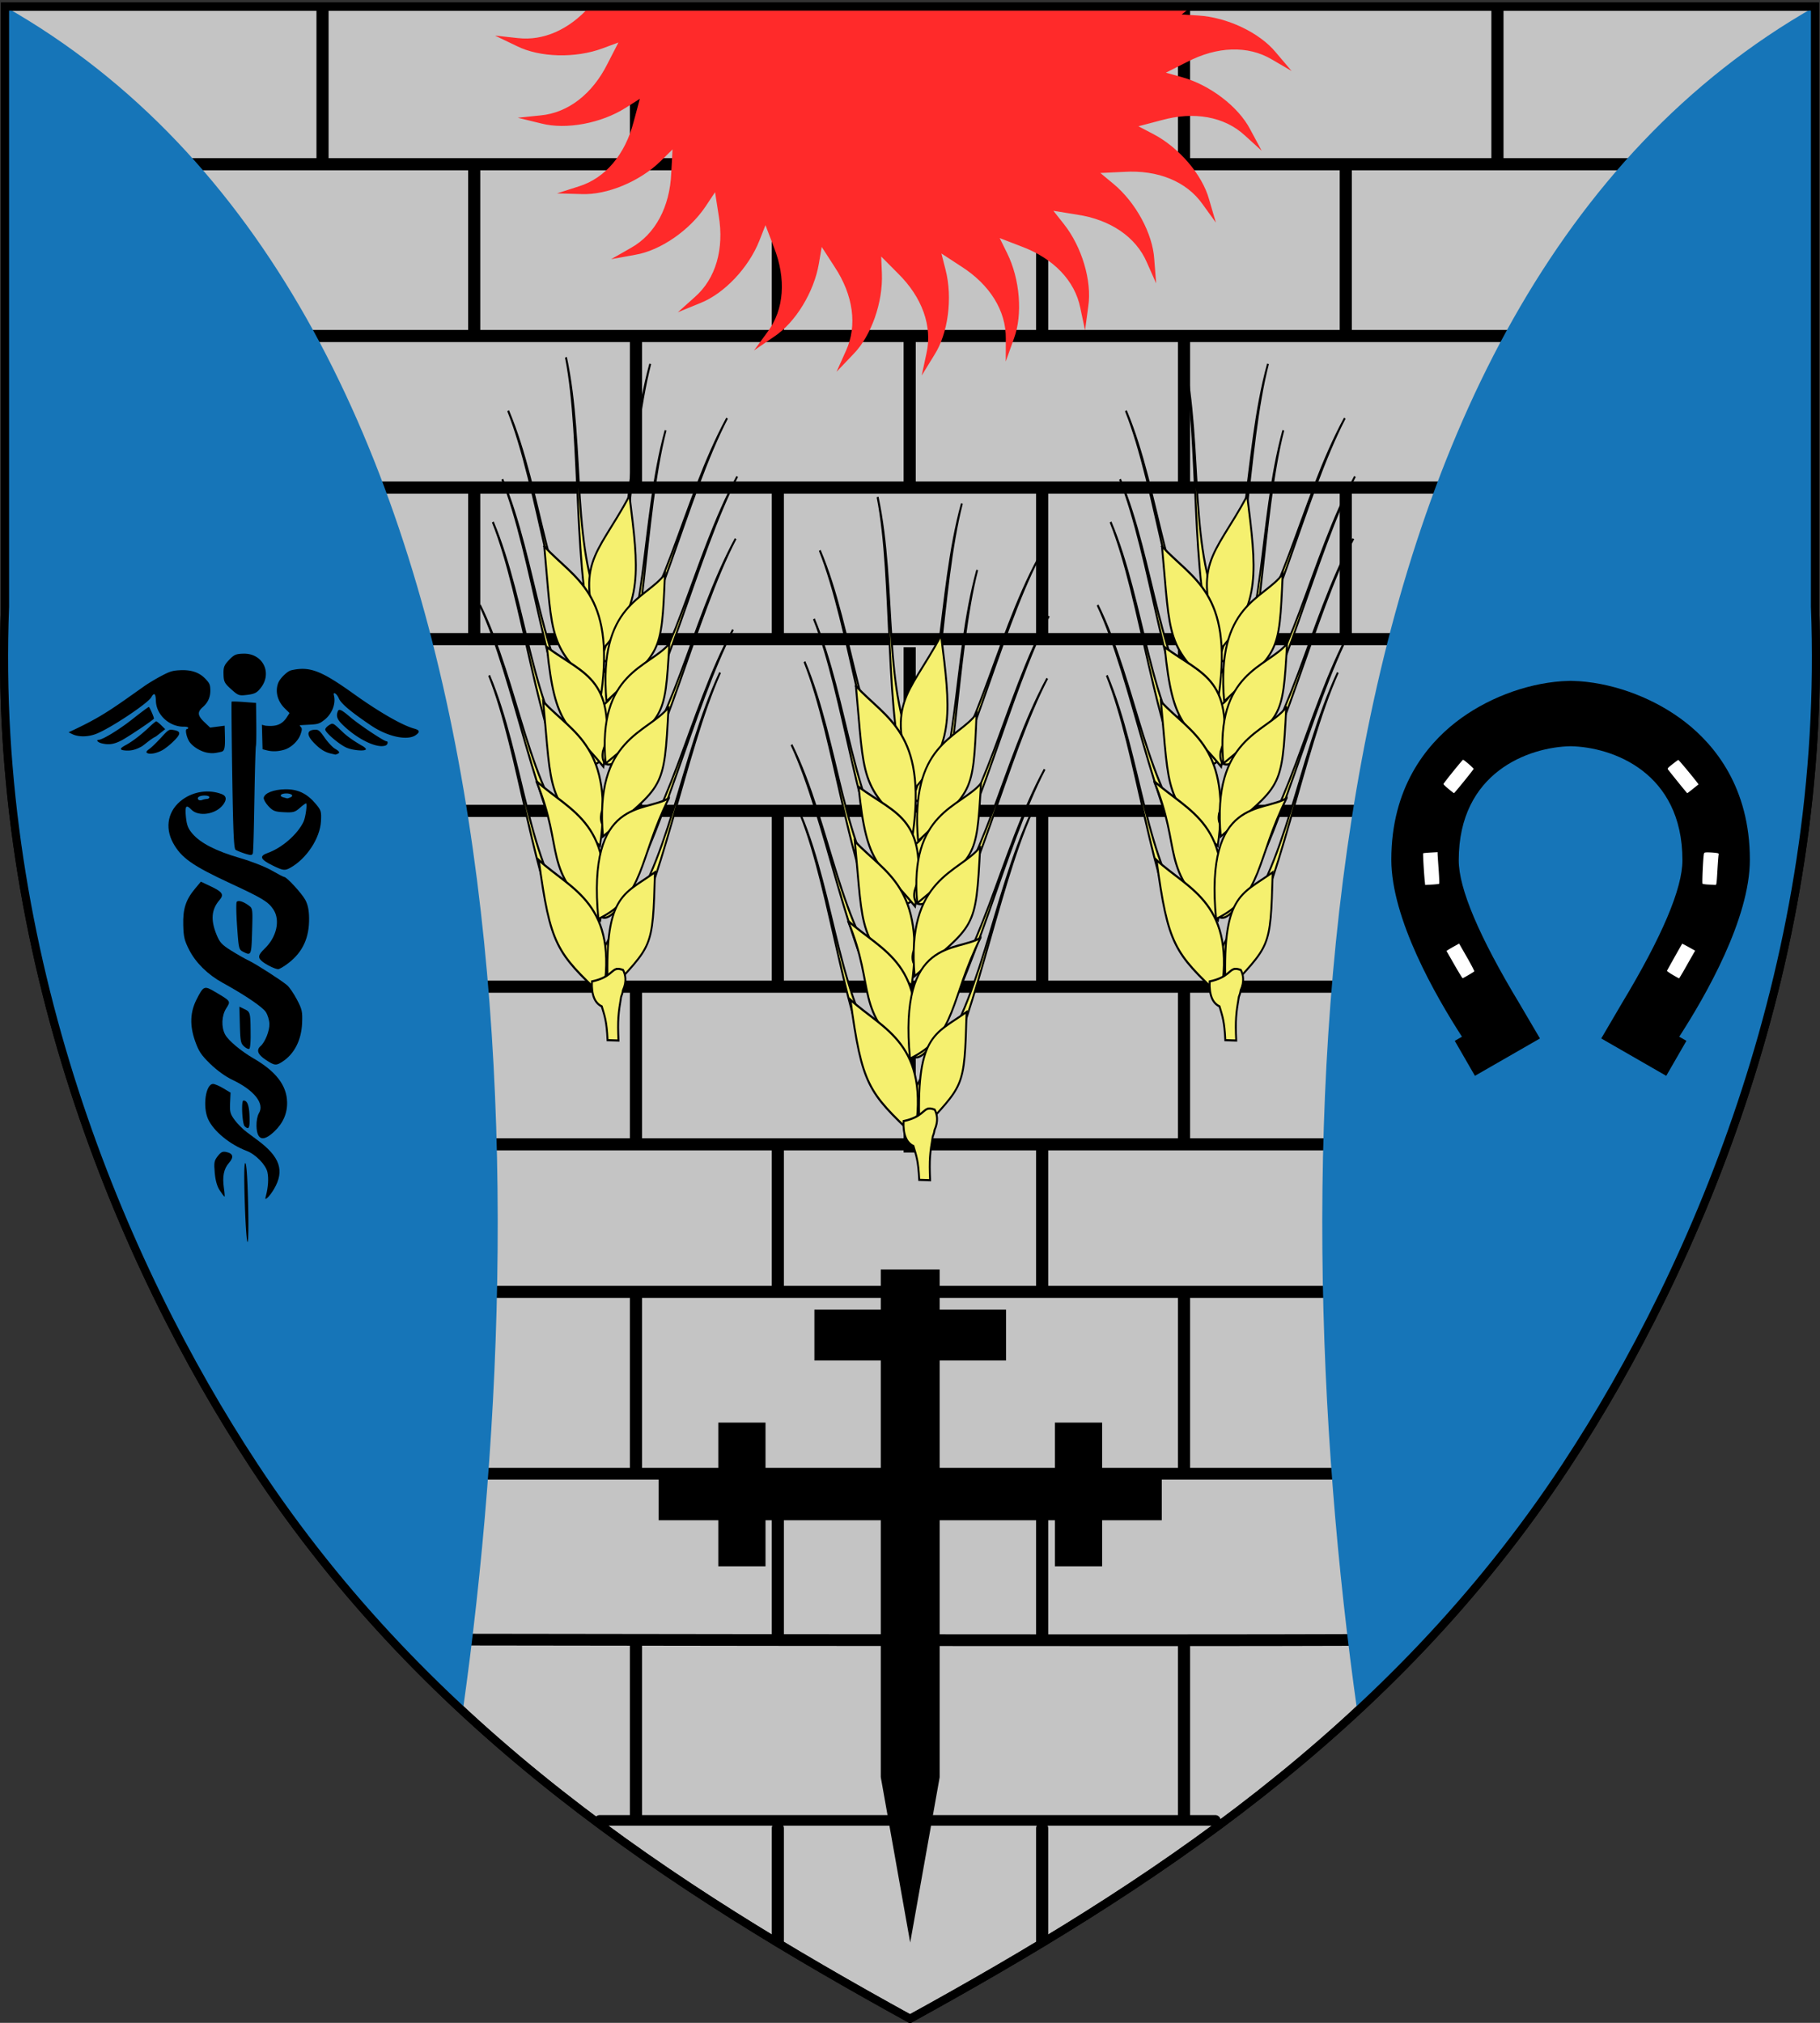<svg xmlns="http://www.w3.org/2000/svg" width="900" height="1000.001"><rect width="100%" height="100%" fill="#333333" stroke="none"/><path style="fill:#c4c4c4;fill-opacity:1;stroke:#000;stroke-width:3.998;stroke-linecap:butt;stroke-linejoin:miter;stroke-miterlimit:4;stroke-opacity:1;stroke-dasharray:none" d="M396.54 1063.638C280.258 999.623 159.035 922.124 72.36 790.566 6.07 689.952-57.68 537.276-50.918 365.57V68.928h895.014V365.57c6.762 171.705-56.963 324.382-123.251 424.996-86.677 131.558-207.9 209.057-324.18 273.072l-.06.04z" transform="translate(53.41 -65.676)"/><g style="stroke-width:6;stroke-miterlimit:4;stroke-dasharray:none"><path d="M775.314 145.682H34.266h745.29M775.314 230.682H34.266h745.29M775.314 305.682H34.266h745.29M775.314 380.682H34.266h745.29M775.314 465.682H34.266h745.29M775.314 552.682H34.266h745.29M753.513 630.682H34.266h723.49M753.513 703.682H34.266h723.49" style="fill:none;stroke:#000;stroke-width:6;stroke-linecap:butt;stroke-linejoin:miter;stroke-miterlimit:4;stroke-opacity:1;stroke-dasharray:none" transform="matrix(1 0 0 .999 53.41 -64.35)"/><path d="M629.765 793.682H173.078h460.665" style="fill:none;stroke:#000;stroke-width:5.81;stroke-linecap:butt;stroke-linejoin:miter;stroke-miterlimit:4;stroke-opacity:1;stroke-dasharray:none" transform="matrix(1 0 0 .999 53.41 -64.35)"/><path transform="matrix(1 0 0 .999 -.007 1.25)" d="M159.5 81V2" style="fill:none;stroke:#000;stroke-width:6;stroke-linecap:butt;stroke-linejoin:miter;stroke-miterlimit:4;stroke-opacity:1;stroke-dasharray:none"/><path style="fill:none;stroke:#000;stroke-width:6;stroke-linecap:butt;stroke-linejoin:miter;stroke-miterlimit:4;stroke-opacity:1;stroke-dasharray:none" d="M687.084 146.682v-79M181.085 229.382v-81.7M331.227 229.382v-81.7M261.085 307.432v-79M261.085 146.432v-79M331.227 382.682v-79M331.227 550.782v-83.7M331.227 704.282v-76.1M331.227 875.182v-79M181.085 383.682v-79M261.085 463.432v-79M261.085 633.132v-79M261.085 794.132v-89M261.085 964.432v-89" transform="matrix(1 0 0 .999 53.41 -64.35)"/><path d="M331.227 1024.682v-55.5" style="fill:none;stroke:#000;stroke-width:6;stroke-linecap:round;stroke-linejoin:miter;stroke-miterlimit:4;stroke-opacity:1;stroke-dasharray:none" transform="matrix(1 0 0 .999 53.41 -64.35)"/><path d="M612.084 229.382v-81.7M532.084 307.432v-79M532.084 146.432v-79M612.084 383.682v-79M532.084 463.432v-79M532.084 633.132v-79M532.084 794.132v-89M532.084 964.432v-89M461.942 229.382v-81.7M461.942 382.682v-79M461.942 550.782v-83.7M461.942 704.282v-76.1M461.942 875.182v-79" style="fill:none;stroke:#000;stroke-width:6;stroke-linecap:butt;stroke-linejoin:miter;stroke-miterlimit:4;stroke-opacity:1;stroke-dasharray:none" transform="matrix(1 0 0 .999 53.41 -64.35)"/><path style="fill:none;stroke:#000;stroke-width:6;stroke-linecap:round;stroke-linejoin:miter;stroke-miterlimit:4;stroke-opacity:1;stroke-dasharray:none" d="M461.942 1024.682v-55.5" transform="matrix(1 0 0 .999 53.41 -64.35)"/><path style="fill:none;stroke:#000;stroke-width:6;stroke-linecap:butt;stroke-linejoin:miter;stroke-miterlimit:4;stroke-opacity:1;stroke-dasharray:none" d="M396.427 307.73v-79M396.427 463.73v-79M396.427 634.73v-79M396.427 796.73v-89M396.427 964.73v-89" transform="matrix(1 0 0 .999 53.41 -64.35)"/><path style="fill:none;stroke:#000;stroke-width:5.81;stroke-linecap:butt;stroke-linejoin:miter;stroke-miterlimit:4;stroke-opacity:1;stroke-dasharray:none" d="M173.078 875.777c461.512.708 460.665 0 460.665 0" transform="matrix(1 0 0 .999 53.41 -64.35)"/><path d="M547.581 965.243H243.109" style="fill:none;stroke:#000;stroke-width:5.247;stroke-linecap:round;stroke-linejoin:round;stroke-miterlimit:4;stroke-opacity:1;stroke-dasharray:none" transform="matrix(1 0 0 .999 53.41 -64.35)"/></g><path style="fill:#1675b8;fill-opacity:1;stroke:none" d="m844.097 68.985-.062.032C587.553 214.643 578.575 634.69 617.75 911.559c37.508-34.774 72.44-74.523 103.064-121.005C787.103 689.94 850.86 537.29 844.097 365.584V68.985zM-50.917 68.985l.062.032C205.627 214.643 214.605 634.69 175.43 911.559c-37.508-34.774-72.44-74.523-103.064-121.005C6.077 689.94-57.68 537.29-50.917 365.584V68.985z" transform="translate(53.41 -65.676)"/><path style="fill:#ff2a2a;fill-opacity:1;stroke:none" d="M238.15 68.923c-10.091 11.353-22.84 17.073-35.531 15.574l-11.25-1.217 10.812 5.181c11.318 5.65 28.97 6.104 42.376 1.124l7.844-2.903-5.375 10.456c-7.45 14.954-19.49 24.337-33.157 25.593l-11.25 1.155 11.656 2.84c12.244 3.172 29.61-.083 41.688-7.74l7.031-4.464-3.062 11.33c-4.177 16.18-13.985 27.889-27.094 31.96l-10.813 3.464 12.032.344c12.636.555 28.936-6.227 39.156-16.23l5.938-5.836-.625 11.735c-.72 16.69-7.9 30.183-19.875 36.891l-9.844 5.618 11.844-2.153c12.476-2.08 26.99-12.092 34.906-24.001l4.626-6.96 1.812 11.61c2.765 16.477-1.464 31.147-11.781 40.2l-8.438 7.553 11.125-4.557c11.77-4.627 23.888-17.449 29.157-30.743l3.062-7.771 4.188 10.986c6.132 15.548 5.054 30.79-3.156 41.792l-6.688 9.144 9.938-6.804c10.55-6.973 19.736-22.042 22.125-36.142l1.406-8.209 6.375 9.863c9.23 13.93 11.337 29.045 5.594 41.51l-4.625 10.332 8.282-8.677c8.869-9.013 14.72-25.66 14.125-39.95l-.344-8.333 8.281 8.333c11.922 11.707 17.148 26.064 14.126 39.45l-2.375 11.05 6.281-10.207c6.8-10.664 9.084-28.186 5.531-42.04l-2.062-8.085 9.844 6.43c14.098 8.973 22.176 21.923 22 35.643l-.031 11.33 4.031-11.299c4.435-11.844 3.012-29.447-3.344-42.26l-3.687-7.46 10.937 4.214c15.655 5.849 26.258 16.845 28.938 30.306l2.344 11.08 1.594-11.891c1.874-12.51-3.18-29.426-12.063-40.637l-5.187-6.554 11.625 1.872c16.528 2.467 29.172 11.016 34.594 23.627l4.594 10.362-.938-11.985c-.766-12.625-9.201-28.115-20.219-37.235l-6.437-5.337 11.75-.561c16.679-1.024 30.826 4.706 38.75 15.917l6.626 9.176-3.375-11.548c-3.375-12.185-14.859-25.58-27.532-32.21l-7.406-3.87 11.375-2.996c16.1-4.474 31.138-1.825 41.22 7.49l8.374 7.616-5.687-10.58c-5.834-11.22-19.883-21.93-33.657-25.78l-8.031-2.248 10.5-5.306c14.817-7.721 30.077-8.262 41.875-1.248l9.782 5.711-7.782-9.176c-8.041-9.764-23.976-17.326-38.25-18.227l-8.313-.53 4.844-3.902H238.15z" transform="translate(53.41 -65.676)"/><g style="fill:#f5f06f;fill-opacity:1;stroke-width:.496;stroke-miterlimit:4;stroke-dasharray:none;stroke:#000;stroke-opacity:1"><g style="fill:#f5f06f;fill-opacity:1;stroke-width:.677;stroke-miterlimit:4;stroke-dasharray:none;stroke:#000;stroke-opacity:1"><path style="fill:#f5f06f;fill-opacity:1;fill-rule:evenodd;stroke:#000;stroke-width:.677;stroke-miterlimit:4;stroke-opacity:1;stroke-dasharray:none" d="M682.962 651.639c-.432-3.805-3.04-6.966-5.657-9.667-16.829-16.478-19.769-51.692-32.972-78.18 11.763 24.621 18.073 67.99 32.162 88.93 1.12 1.466 3.06 3.318 5.072 2.361 1.126-.74 1.464-2.204 1.395-3.444zM684.036 626.788c-.658-3.772-3.45-6.771-6.223-9.312-17.781-15.446-22.815-50.422-37.574-76.076 13.21 23.877 22.094 66.792 37.406 86.855 1.206 1.397 3.252 3.13 5.204 2.055 1.08-.805 1.33-2.288 1.187-3.522zM682.516 603.221c-.432-3.804-3.04-6.965-5.657-9.666-16.829-16.479-19.769-51.692-32.972-78.18 11.763 24.62 18.073 67.99 32.162 88.93 1.12 1.466 3.06 3.318 5.072 2.361 1.126-.74 1.464-2.204 1.395-3.445z" transform="matrix(1.394 -.076 -.051 1.567 -322.113 -500.603)"/><path style="fill:#f5f06f;fill-opacity:1;fill-rule:evenodd;stroke:#000;stroke-width:.677;stroke-miterlimit:4;stroke-opacity:1;stroke-dasharray:none" d="M685.377 589.871c-.433-3.804-3.04-6.965-5.657-9.666-16.829-16.478-19.77-51.692-32.972-78.18 11.762 24.62 18.073 67.99 32.162 88.93 1.12 1.466 3.06 3.318 5.072 2.361 1.125-.74 1.464-2.204 1.395-3.445zM686.668 568.321c-.433-3.804-3.04-6.965-5.657-9.666-16.829-16.479-19.77-51.692-32.972-78.18 11.762 24.62 18.073 67.99 32.162 88.93 1.12 1.466 3.06 3.318 5.072 2.361 1.125-.74 1.464-2.204 1.395-3.445zM687.76 654.714c.432-3.805 3.04-6.965 5.657-9.666 16.829-16.479 19.769-51.693 32.972-78.181-11.763 24.621-18.073 67.99-32.162 88.93-1.12 1.467-3.06 3.318-5.072 2.362-1.125-.74-1.464-2.205-1.395-3.445z" transform="matrix(1.394 -.076 -.051 1.567 -322.113 -500.603)"/><path style="fill:#f5f06f;fill-opacity:1;fill-rule:evenodd;stroke:#000;stroke-width:.677;stroke-miterlimit:4;stroke-opacity:1;stroke-dasharray:none" d="M685.847 638.496c.695-3.766 3.515-6.738 6.313-9.252 17.93-15.274 23.3-50.2 38.306-75.71-13.44 23.748-22.738 66.575-38.242 86.49-1.22 1.386-3.282 3.099-5.224 2.005-1.071-.816-1.308-2.3-1.153-3.533zM688.931 558.22c.309-3.816-1.64-7.42-3.687-10.575-13.337-19.414-9.433-54.534-17.281-83.07 6.795 26.427 4.626 70.198 14.413 93.462.817 1.655 2.363 3.846 4.522 3.295 1.247-.509 1.861-1.88 2.033-3.111z" transform="matrix(1.394 -.076 -.051 1.567 -322.113 -500.603)"/><path style="fill:#f5f06f;fill-opacity:1;fill-rule:evenodd;stroke:#000;stroke-width:.677;stroke-miterlimit:4;stroke-opacity:1;stroke-dasharray:none" d="M683.252 583.013c-.309-3.816 1.64-7.42 3.688-10.575 13.336-19.414 9.432-54.534 17.28-83.07-6.795 26.427-4.626 70.198-14.413 93.461-.816 1.656-2.363 3.847-4.522 3.296-1.247-.509-1.861-1.881-2.033-3.112zM677.03 561.755c-.309-3.817 1.64-7.42 3.688-10.576 13.336-19.414 9.432-54.533 17.28-83.07-6.795 26.427-4.626 70.198-14.413 93.462-.816 1.655-2.363 3.846-4.522 3.295-1.247-.509-1.861-1.88-2.033-3.111z" transform="matrix(1.394 -.076 -.051 1.567 -322.113 -500.603)"/><path style="fill:#f5f06f;fill-opacity:1;fill-rule:evenodd;stroke:#000;stroke-width:.677;stroke-miterlimit:4;stroke-opacity:1;stroke-dasharray:none" d="M681.305 571.56c.695-3.765 3.515-6.738 6.313-9.251 17.93-15.274 23.3-50.2 38.306-75.71-13.439 23.747-22.737 66.575-38.242 86.49-1.219 1.385-3.282 3.098-5.223 2.004-1.072-.816-1.308-2.3-1.154-3.533z" transform="matrix(1.394 -.076 -.051 1.567 -322.113 -500.603)"/><path style="fill:#f5f06f;fill-opacity:1;fill-rule:evenodd;stroke:#000;stroke-width:.677;stroke-linecap:butt;stroke-linejoin:miter;stroke-miterlimit:4;stroke-opacity:1;stroke-dasharray:none" d="M692.15 509.447c-11.38 19.394-19.214 19.771-7.571 47.866 13.769-13.685 11.708-24.108 7.571-47.866z" transform="matrix(1.394 -.076 -.051 1.567 -322.113 -500.603)"/><path style="fill:#f5f06f;fill-opacity:1;fill-rule:evenodd;stroke:#000;stroke-width:.677;stroke-linecap:butt;stroke-linejoin:miter;stroke-miterlimit:4;stroke-opacity:1;stroke-dasharray:none" d="M662.44 523.957c11.154 10.893 25.71 15.92 21.963 47.569-19.71-16.045-17.776-17.941-21.963-47.57z" transform="matrix(1.394 -.076 -.051 1.567 -322.113 -500.603)"/><path style="fill:#f5f06f;fill-opacity:1;fill-rule:evenodd;stroke:#000;stroke-width:.677;stroke-linecap:butt;stroke-linejoin:miter;stroke-miterlimit:4;stroke-opacity:1;stroke-dasharray:none" d="M664.573 555.87c13.976 9.63 25.614 11.06 21.444 38.733-13.202-14.436-17.652-12.805-21.444-38.733z" transform="matrix(1.394 -.076 -.051 1.567 -322.113 -500.603)"/><path style="fill:#f5f06f;fill-opacity:1;fill-rule:evenodd;stroke:#000;stroke-width:.677;stroke-linecap:butt;stroke-linejoin:miter;stroke-miterlimit:4;stroke-opacity:1;stroke-dasharray:none" d="M663.865 573.012c11.13 10.67 25.675 15.6 21.859 46.586-19.675-15.72-17.738-17.575-21.859-46.586z" transform="matrix(1.394 -.076 -.051 1.567 -322.113 -500.603)"/><path style="fill:#f5f06f;fill-opacity:1;fill-rule:evenodd;stroke:#000;stroke-width:.677;stroke-linecap:butt;stroke-linejoin:miter;stroke-miterlimit:4;stroke-opacity:1;stroke-dasharray:none" d="M662.301 597.977c12.668 10.374 29.403 15.207 24.36 45.173-21.805-17.353-13.182-22.36-24.36-45.173z" transform="matrix(1.394 -.076 -.051 1.567 -322.113 -500.603)"/><path style="fill:#f5f06f;fill-opacity:1;fill-rule:evenodd;stroke:#000;stroke-width:.677;stroke-linecap:butt;stroke-linejoin:miter;stroke-miterlimit:4;stroke-opacity:1;stroke-dasharray:none" d="M664.122 623.002c11.959 10.025 29.055 15.21 24.387 44.193-17.024-14.684-19.282-17.005-24.387-44.193zM705.658 534.76c-6.275 7.742-23.475 8.243-19.314 39.262 18.842-15.658 19.03-12.948 19.314-39.262z" transform="matrix(1.394 -.076 -.051 1.567 -322.113 -500.603)"/><path style="fill:#f5f06f;fill-opacity:1;fill-rule:evenodd;stroke:#000;stroke-width:.677;stroke-miterlimit:4;stroke-opacity:1;stroke-dasharray:none" d="M685.596 590.154c.695-3.765 3.515-6.737 6.313-9.25 17.93-15.275 23.3-50.2 38.306-75.711-13.439 23.748-22.737 66.575-38.242 86.49-1.219 1.385-3.282 3.098-5.223 2.005-1.072-.816-1.308-2.3-1.154-3.534z" transform="matrix(1.394 -.076 -.051 1.567 -322.113 -500.603)"/><path style="fill:#f5f06f;fill-opacity:1;fill-rule:evenodd;stroke:#000;stroke-width:.677;stroke-linecap:butt;stroke-linejoin:miter;stroke-miterlimit:4;stroke-opacity:1;stroke-dasharray:none" d="M708.014 556.875c-6.838 7.242-25.286 7.659-21.267 36.765 20.425-14.628 20.588-12.085 21.267-36.765z" transform="matrix(1.394 -.076 -.051 1.567 -322.113 -500.603)"/><path style="fill:#f5f06f;fill-opacity:1;fill-rule:evenodd;stroke:#000;stroke-width:.677;stroke-miterlimit:4;stroke-opacity:1;stroke-dasharray:none" d="M685.736 609.797c.695-3.765 3.515-6.738 6.313-9.25 17.929-15.275 23.3-50.2 38.305-75.711-13.439 23.748-22.737 66.575-38.241 86.49-1.22 1.385-3.282 3.098-5.224 2.005-1.071-.816-1.308-2.3-1.153-3.534z" transform="matrix(1.394 -.076 -.051 1.567 -322.113 -500.603)"/><path style="fill:#f5f06f;fill-opacity:1;fill-rule:evenodd;stroke:#000;stroke-width:.677;stroke-linecap:butt;stroke-linejoin:miter;stroke-miterlimit:4;stroke-opacity:1;stroke-dasharray:none" d="M708.467 576.984c-7.031 7.822-26.094 8.291-21.799 39.694 21.036-15.805 21.217-13.062 21.8-39.694z" transform="matrix(1.394 -.076 -.051 1.567 -322.113 -500.603)"/><path style="fill:#f5f06f;fill-opacity:1;fill-rule:evenodd;stroke:#000;stroke-width:.677;stroke-linecap:butt;stroke-linejoin:miter;stroke-miterlimit:4;stroke-opacity:1;stroke-dasharray:none" d="M709.66 605.663c-8.085 4.253-29.258-1.97-23.687 36.981 16.427-6.428 13.486-18.172 23.687-36.98z" transform="matrix(1.394 -.076 -.051 1.567 -322.113 -500.603)"/><path style="fill:#f5f06f;fill-opacity:1;fill-rule:evenodd;stroke:#000;stroke-width:.677;stroke-linecap:butt;stroke-linejoin:miter;stroke-miterlimit:4;stroke-opacity:1;stroke-dasharray:none" d="M705.547 628.862c-11.06 6.716-18 6.03-15.294 37.393 15.235-14.946 15.427-12.37 15.294-37.393z" transform="matrix(1.394 -.076 -.051 1.567 -322.113 -500.603)"/></g><path d="M-62.875 436.219c-1.588.14-1.614 2.014-6.5 3.125-.025 3.115.902 5.004 2.75 5.719.825 2.252 1.385 3.313 1.784 7.82h2.812c-.414-4.748-.267-6.381.31-10.164.189-.446.339-.975.407-1.531.987-2.175.484-3.757-.126-4.75-.61-.183-1.07-.252-1.437-.22z" style="fill:#f5f06f;fill-opacity:1;fill-rule:evenodd;stroke:#000;stroke-width:.496;stroke-linecap:butt;stroke-linejoin:miter;stroke-miterlimit:4;stroke-opacity:1;stroke-dasharray:none" transform="matrix(1.916 .063 -.07 2.123 761.861 -443.17)"/></g><g style="fill:#f5f06f;fill-opacity:1;stroke-width:.496;stroke-miterlimit:4;stroke-dasharray:none;stroke:#000;stroke-opacity:1"><g style="fill:#f5f06f;fill-opacity:1;stroke-width:.677;stroke-miterlimit:4;stroke-dasharray:none;stroke:#000;stroke-opacity:1"><path d="M682.962 651.639c-.432-3.805-3.04-6.966-5.657-9.667-16.829-16.478-19.769-51.692-32.972-78.18 11.763 24.621 18.073 67.99 32.162 88.93 1.12 1.466 3.06 3.318 5.072 2.361 1.126-.74 1.464-2.204 1.395-3.444zM684.036 626.788c-.658-3.772-3.45-6.771-6.223-9.312-17.781-15.446-22.815-50.422-37.574-76.076 13.21 23.877 22.094 66.792 37.406 86.855 1.206 1.397 3.252 3.13 5.204 2.055 1.08-.805 1.33-2.288 1.187-3.522zM682.516 603.221c-.432-3.804-3.04-6.965-5.657-9.666-16.829-16.479-19.769-51.692-32.972-78.18 11.763 24.62 18.073 67.99 32.162 88.93 1.12 1.466 3.06 3.318 5.072 2.361 1.126-.74 1.464-2.204 1.395-3.445z" style="fill:#f5f06f;fill-opacity:1;fill-rule:evenodd;stroke:#000;stroke-width:.677;stroke-miterlimit:4;stroke-opacity:1;stroke-dasharray:none" transform="matrix(1.394 -.076 -.051 1.567 -627.587 -500.603)"/><path d="M685.377 589.871c-.433-3.804-3.04-6.965-5.657-9.666-16.829-16.478-19.77-51.692-32.972-78.18 11.762 24.62 18.073 67.99 32.162 88.93 1.12 1.466 3.06 3.318 5.072 2.361 1.125-.74 1.464-2.204 1.395-3.445zM686.668 568.321c-.433-3.804-3.04-6.965-5.657-9.666-16.829-16.479-19.77-51.692-32.972-78.18 11.762 24.62 18.073 67.99 32.162 88.93 1.12 1.466 3.06 3.318 5.072 2.361 1.125-.74 1.464-2.204 1.395-3.445zM687.76 654.714c.432-3.805 3.04-6.965 5.657-9.666 16.829-16.479 19.769-51.693 32.972-78.181-11.763 24.621-18.073 67.99-32.162 88.93-1.12 1.467-3.06 3.318-5.072 2.362-1.125-.74-1.464-2.205-1.395-3.445z" style="fill:#f5f06f;fill-opacity:1;fill-rule:evenodd;stroke:#000;stroke-width:.677;stroke-miterlimit:4;stroke-opacity:1;stroke-dasharray:none" transform="matrix(1.394 -.076 -.051 1.567 -627.587 -500.603)"/><path d="M685.847 638.496c.695-3.766 3.515-6.738 6.313-9.252 17.93-15.274 23.3-50.2 38.306-75.71-13.44 23.748-22.738 66.575-38.242 86.49-1.22 1.386-3.282 3.099-5.224 2.005-1.071-.816-1.308-2.3-1.153-3.533zM688.931 558.22c.309-3.816-1.64-7.42-3.687-10.575-13.337-19.414-9.433-54.534-17.281-83.07 6.795 26.427 4.626 70.198 14.413 93.462.817 1.655 2.363 3.846 4.522 3.295 1.247-.509 1.861-1.88 2.033-3.111z" style="fill:#f5f06f;fill-opacity:1;fill-rule:evenodd;stroke:#000;stroke-width:.677;stroke-miterlimit:4;stroke-opacity:1;stroke-dasharray:none" transform="matrix(1.394 -.076 -.051 1.567 -627.587 -500.603)"/><path d="M683.252 583.013c-.309-3.816 1.64-7.42 3.688-10.575 13.336-19.414 9.432-54.534 17.28-83.07-6.795 26.427-4.626 70.198-14.413 93.461-.816 1.656-2.363 3.847-4.522 3.296-1.247-.509-1.861-1.881-2.033-3.112zM677.03 561.755c-.309-3.817 1.64-7.42 3.688-10.576 13.336-19.414 9.432-54.533 17.28-83.07-6.795 26.427-4.626 70.198-14.413 93.462-.816 1.655-2.363 3.846-4.522 3.295-1.247-.509-1.861-1.88-2.033-3.111z" style="fill:#f5f06f;fill-opacity:1;fill-rule:evenodd;stroke:#000;stroke-width:.677;stroke-miterlimit:4;stroke-opacity:1;stroke-dasharray:none" transform="matrix(1.394 -.076 -.051 1.567 -627.587 -500.603)"/><path d="M681.305 571.56c.695-3.765 3.515-6.738 6.313-9.251 17.93-15.274 23.3-50.2 38.306-75.71-13.439 23.747-22.737 66.575-38.242 86.49-1.219 1.385-3.282 3.098-5.223 2.004-1.072-.816-1.308-2.3-1.154-3.533z" style="fill:#f5f06f;fill-opacity:1;fill-rule:evenodd;stroke:#000;stroke-width:.677;stroke-miterlimit:4;stroke-opacity:1;stroke-dasharray:none" transform="matrix(1.394 -.076 -.051 1.567 -627.587 -500.603)"/><path d="M692.15 509.447c-11.38 19.394-19.214 19.771-7.571 47.866 13.769-13.685 11.708-24.108 7.571-47.866z" style="fill:#f5f06f;fill-opacity:1;fill-rule:evenodd;stroke:#000;stroke-width:.677;stroke-linecap:butt;stroke-linejoin:miter;stroke-miterlimit:4;stroke-opacity:1;stroke-dasharray:none" transform="matrix(1.394 -.076 -.051 1.567 -627.587 -500.603)"/><path d="M662.44 523.957c11.154 10.893 25.71 15.92 21.963 47.569-19.71-16.045-17.776-17.941-21.963-47.57z" style="fill:#f5f06f;fill-opacity:1;fill-rule:evenodd;stroke:#000;stroke-width:.677;stroke-linecap:butt;stroke-linejoin:miter;stroke-miterlimit:4;stroke-opacity:1;stroke-dasharray:none" transform="matrix(1.394 -.076 -.051 1.567 -627.587 -500.603)"/><path d="M664.573 555.87c13.976 9.63 25.614 11.06 21.444 38.733-13.202-14.436-17.652-12.805-21.444-38.733z" style="fill:#f5f06f;fill-opacity:1;fill-rule:evenodd;stroke:#000;stroke-width:.677;stroke-linecap:butt;stroke-linejoin:miter;stroke-miterlimit:4;stroke-opacity:1;stroke-dasharray:none" transform="matrix(1.394 -.076 -.051 1.567 -627.587 -500.603)"/><path d="M663.865 573.012c11.13 10.67 25.675 15.6 21.859 46.586-19.675-15.72-17.738-17.575-21.859-46.586z" style="fill:#f5f06f;fill-opacity:1;fill-rule:evenodd;stroke:#000;stroke-width:.677;stroke-linecap:butt;stroke-linejoin:miter;stroke-miterlimit:4;stroke-opacity:1;stroke-dasharray:none" transform="matrix(1.394 -.076 -.051 1.567 -627.587 -500.603)"/><path d="M662.301 597.977c12.668 10.374 29.403 15.207 24.36 45.173-21.805-17.353-13.182-22.36-24.36-45.173z" style="fill:#f5f06f;fill-opacity:1;fill-rule:evenodd;stroke:#000;stroke-width:.677;stroke-linecap:butt;stroke-linejoin:miter;stroke-miterlimit:4;stroke-opacity:1;stroke-dasharray:none" transform="matrix(1.394 -.076 -.051 1.567 -627.587 -500.603)"/><path d="M664.122 623.002c11.959 10.025 29.055 15.21 24.387 44.193-17.024-14.684-19.282-17.005-24.387-44.193zM705.658 534.76c-6.275 7.742-23.475 8.243-19.314 39.262 18.842-15.658 19.03-12.948 19.314-39.262z" style="fill:#f5f06f;fill-opacity:1;fill-rule:evenodd;stroke:#000;stroke-width:.677;stroke-linecap:butt;stroke-linejoin:miter;stroke-miterlimit:4;stroke-opacity:1;stroke-dasharray:none" transform="matrix(1.394 -.076 -.051 1.567 -627.587 -500.603)"/><path d="M685.596 590.154c.695-3.765 3.515-6.737 6.313-9.25 17.93-15.275 23.3-50.2 38.306-75.711-13.439 23.748-22.737 66.575-38.242 86.49-1.219 1.385-3.282 3.098-5.223 2.005-1.072-.816-1.308-2.3-1.154-3.534z" style="fill:#f5f06f;fill-opacity:1;fill-rule:evenodd;stroke:#000;stroke-width:.677;stroke-miterlimit:4;stroke-opacity:1;stroke-dasharray:none" transform="matrix(1.394 -.076 -.051 1.567 -627.587 -500.603)"/><path d="M708.014 556.875c-6.838 7.242-25.286 7.659-21.267 36.765 20.425-14.628 20.588-12.085 21.267-36.765z" style="fill:#f5f06f;fill-opacity:1;fill-rule:evenodd;stroke:#000;stroke-width:.677;stroke-linecap:butt;stroke-linejoin:miter;stroke-miterlimit:4;stroke-opacity:1;stroke-dasharray:none" transform="matrix(1.394 -.076 -.051 1.567 -627.587 -500.603)"/><path d="M685.736 609.797c.695-3.765 3.515-6.738 6.313-9.25 17.929-15.275 23.3-50.2 38.305-75.711-13.439 23.748-22.737 66.575-38.241 86.49-1.22 1.385-3.282 3.098-5.224 2.005-1.071-.816-1.308-2.3-1.153-3.534z" style="fill:#f5f06f;fill-opacity:1;fill-rule:evenodd;stroke:#000;stroke-width:.677;stroke-miterlimit:4;stroke-opacity:1;stroke-dasharray:none" transform="matrix(1.394 -.076 -.051 1.567 -627.587 -500.603)"/><path d="M708.467 576.984c-7.031 7.822-26.094 8.291-21.799 39.694 21.036-15.805 21.217-13.062 21.8-39.694z" style="fill:#f5f06f;fill-opacity:1;fill-rule:evenodd;stroke:#000;stroke-width:.677;stroke-linecap:butt;stroke-linejoin:miter;stroke-miterlimit:4;stroke-opacity:1;stroke-dasharray:none" transform="matrix(1.394 -.076 -.051 1.567 -627.587 -500.603)"/><path d="M709.66 605.663c-8.085 4.253-29.258-1.97-23.687 36.981 16.427-6.428 13.486-18.172 23.687-36.98z" style="fill:#f5f06f;fill-opacity:1;fill-rule:evenodd;stroke:#000;stroke-width:.677;stroke-linecap:butt;stroke-linejoin:miter;stroke-miterlimit:4;stroke-opacity:1;stroke-dasharray:none" transform="matrix(1.394 -.076 -.051 1.567 -627.587 -500.603)"/><path d="M705.547 628.862c-11.06 6.716-18 6.03-15.294 37.393 15.235-14.946 15.427-12.37 15.294-37.393z" style="fill:#f5f06f;fill-opacity:1;fill-rule:evenodd;stroke:#000;stroke-width:.677;stroke-linecap:butt;stroke-linejoin:miter;stroke-miterlimit:4;stroke-opacity:1;stroke-dasharray:none" transform="matrix(1.394 -.076 -.051 1.567 -627.587 -500.603)"/></g><path style="fill:#f5f06f;fill-opacity:1;fill-rule:evenodd;stroke:#000;stroke-width:.496;stroke-linecap:butt;stroke-linejoin:miter;stroke-miterlimit:4;stroke-opacity:1;stroke-dasharray:none" d="M-62.875 436.219c-1.588.14-1.614 2.014-6.5 3.125-.025 3.115.902 5.004 2.75 5.719.825 2.252 1.385 3.313 1.784 7.82h2.812c-.414-4.748-.267-6.381.31-10.164.189-.446.339-.975.407-1.531.987-2.175.484-3.757-.126-4.75-.61-.183-1.07-.252-1.437-.22z" transform="matrix(1.916 .063 -.07 2.123 456.387 -443.17)"/></g><g style="fill:#f5f06f;fill-opacity:1;stroke-width:.496;stroke-miterlimit:4;stroke-dasharray:none;stroke:#000;stroke-opacity:1"><g style="fill:#f5f06f;fill-opacity:1;stroke-width:.677;stroke-miterlimit:4;stroke-dasharray:none;stroke:#000;stroke-opacity:1"><path style="fill:#f5f06f;fill-opacity:1;fill-rule:evenodd;stroke:#000;stroke-width:.677;stroke-miterlimit:4;stroke-opacity:1;stroke-dasharray:none" d="M682.962 651.639c-.432-3.805-3.04-6.966-5.657-9.667-16.829-16.478-19.769-51.692-32.972-78.18 11.763 24.621 18.073 67.99 32.162 88.93 1.12 1.466 3.06 3.318 5.072 2.361 1.126-.74 1.464-2.204 1.395-3.444zM684.036 626.788c-.658-3.772-3.45-6.771-6.223-9.312-17.781-15.446-22.815-50.422-37.574-76.076 13.21 23.877 22.094 66.792 37.406 86.855 1.206 1.397 3.252 3.13 5.204 2.055 1.08-.805 1.33-2.288 1.187-3.522zM682.516 603.221c-.432-3.804-3.04-6.965-5.657-9.666-16.829-16.479-19.769-51.692-32.972-78.18 11.763 24.62 18.073 67.99 32.162 88.93 1.12 1.466 3.06 3.318 5.072 2.361 1.126-.74 1.464-2.204 1.395-3.445z" transform="matrix(1.394 -.076 -.051 1.567 -473.48 -431.559)"/><path style="fill:#f5f06f;fill-opacity:1;fill-rule:evenodd;stroke:#000;stroke-width:.677;stroke-miterlimit:4;stroke-opacity:1;stroke-dasharray:none" d="M685.377 589.871c-.433-3.804-3.04-6.965-5.657-9.666-16.829-16.478-19.77-51.692-32.972-78.18 11.762 24.62 18.073 67.99 32.162 88.93 1.12 1.466 3.06 3.318 5.072 2.361 1.125-.74 1.464-2.204 1.395-3.445zM686.668 568.321c-.433-3.804-3.04-6.965-5.657-9.666-16.829-16.479-19.77-51.692-32.972-78.18 11.762 24.62 18.073 67.99 32.162 88.93 1.12 1.466 3.06 3.318 5.072 2.361 1.125-.74 1.464-2.204 1.395-3.445zM687.76 654.714c.432-3.805 3.04-6.965 5.657-9.666 16.829-16.479 19.769-51.693 32.972-78.181-11.763 24.621-18.073 67.99-32.162 88.93-1.12 1.467-3.06 3.318-5.072 2.362-1.125-.74-1.464-2.205-1.395-3.445z" transform="matrix(1.394 -.076 -.051 1.567 -473.48 -431.559)"/><path style="fill:#f5f06f;fill-opacity:1;fill-rule:evenodd;stroke:#000;stroke-width:.677;stroke-miterlimit:4;stroke-opacity:1;stroke-dasharray:none" d="M685.847 638.496c.695-3.766 3.515-6.738 6.313-9.252 17.93-15.274 23.3-50.2 38.306-75.71-13.44 23.748-22.738 66.575-38.242 86.49-1.22 1.386-3.282 3.099-5.224 2.005-1.071-.816-1.308-2.3-1.153-3.533zM688.931 558.22c.309-3.816-1.64-7.42-3.687-10.575-13.337-19.414-9.433-54.534-17.281-83.07 6.795 26.427 4.626 70.198 14.413 93.462.817 1.655 2.363 3.846 4.522 3.295 1.247-.509 1.861-1.88 2.033-3.111z" transform="matrix(1.394 -.076 -.051 1.567 -473.48 -431.559)"/><path style="fill:#f5f06f;fill-opacity:1;fill-rule:evenodd;stroke:#000;stroke-width:.677;stroke-miterlimit:4;stroke-opacity:1;stroke-dasharray:none" d="M683.252 583.013c-.309-3.816 1.64-7.42 3.688-10.575 13.336-19.414 9.432-54.534 17.28-83.07-6.795 26.427-4.626 70.198-14.413 93.461-.816 1.656-2.363 3.847-4.522 3.296-1.247-.509-1.861-1.881-2.033-3.112zM677.03 561.755c-.309-3.817 1.64-7.42 3.688-10.576 13.336-19.414 9.432-54.533 17.28-83.07-6.795 26.427-4.626 70.198-14.413 93.462-.816 1.655-2.363 3.846-4.522 3.295-1.247-.509-1.861-1.88-2.033-3.111z" transform="matrix(1.394 -.076 -.051 1.567 -473.48 -431.559)"/><path style="fill:#f5f06f;fill-opacity:1;fill-rule:evenodd;stroke:#000;stroke-width:.677;stroke-miterlimit:4;stroke-opacity:1;stroke-dasharray:none" d="M681.305 571.56c.695-3.765 3.515-6.738 6.313-9.251 17.93-15.274 23.3-50.2 38.306-75.71-13.439 23.747-22.737 66.575-38.242 86.49-1.219 1.385-3.282 3.098-5.223 2.004-1.072-.816-1.308-2.3-1.154-3.533z" transform="matrix(1.394 -.076 -.051 1.567 -473.48 -431.559)"/><path style="fill:#f5f06f;fill-opacity:1;fill-rule:evenodd;stroke:#000;stroke-width:.677;stroke-linecap:butt;stroke-linejoin:miter;stroke-miterlimit:4;stroke-opacity:1;stroke-dasharray:none" d="M692.15 509.447c-11.38 19.394-19.214 19.771-7.571 47.866 13.769-13.685 11.708-24.108 7.571-47.866z" transform="matrix(1.394 -.076 -.051 1.567 -473.48 -431.559)"/><path style="fill:#f5f06f;fill-opacity:1;fill-rule:evenodd;stroke:#000;stroke-width:.677;stroke-linecap:butt;stroke-linejoin:miter;stroke-miterlimit:4;stroke-opacity:1;stroke-dasharray:none" d="M662.44 523.957c11.154 10.893 25.71 15.92 21.963 47.569-19.71-16.045-17.776-17.941-21.963-47.57z" transform="matrix(1.394 -.076 -.051 1.567 -473.48 -431.559)"/><path style="fill:#f5f06f;fill-opacity:1;fill-rule:evenodd;stroke:#000;stroke-width:.677;stroke-linecap:butt;stroke-linejoin:miter;stroke-miterlimit:4;stroke-opacity:1;stroke-dasharray:none" d="M664.573 555.87c13.976 9.63 25.614 11.06 21.444 38.733-13.202-14.436-17.652-12.805-21.444-38.733z" transform="matrix(1.394 -.076 -.051 1.567 -473.48 -431.559)"/><path style="fill:#f5f06f;fill-opacity:1;fill-rule:evenodd;stroke:#000;stroke-width:.677;stroke-linecap:butt;stroke-linejoin:miter;stroke-miterlimit:4;stroke-opacity:1;stroke-dasharray:none" d="M663.865 573.012c11.13 10.67 25.675 15.6 21.859 46.586-19.675-15.72-17.738-17.575-21.859-46.586z" transform="matrix(1.394 -.076 -.051 1.567 -473.48 -431.559)"/><path style="fill:#f5f06f;fill-opacity:1;fill-rule:evenodd;stroke:#000;stroke-width:.677;stroke-linecap:butt;stroke-linejoin:miter;stroke-miterlimit:4;stroke-opacity:1;stroke-dasharray:none" d="M662.301 597.977c12.668 10.374 29.403 15.207 24.36 45.173-21.805-17.353-13.182-22.36-24.36-45.173z" transform="matrix(1.394 -.076 -.051 1.567 -473.48 -431.559)"/><path style="fill:#f5f06f;fill-opacity:1;fill-rule:evenodd;stroke:#000;stroke-width:.677;stroke-linecap:butt;stroke-linejoin:miter;stroke-miterlimit:4;stroke-opacity:1;stroke-dasharray:none" d="M664.122 623.002c11.959 10.025 29.055 15.21 24.387 44.193-17.024-14.684-19.282-17.005-24.387-44.193zM705.658 534.76c-6.275 7.742-23.475 8.243-19.314 39.262 18.842-15.658 19.03-12.948 19.314-39.262z" transform="matrix(1.394 -.076 -.051 1.567 -473.48 -431.559)"/><path style="fill:#f5f06f;fill-opacity:1;fill-rule:evenodd;stroke:#000;stroke-width:.677;stroke-miterlimit:4;stroke-opacity:1;stroke-dasharray:none" d="M685.596 590.154c.695-3.765 3.515-6.737 6.313-9.25 17.93-15.275 23.3-50.2 38.306-75.711-13.439 23.748-22.737 66.575-38.242 86.49-1.219 1.385-3.282 3.098-5.223 2.005-1.072-.816-1.308-2.3-1.154-3.534z" transform="matrix(1.394 -.076 -.051 1.567 -473.48 -431.559)"/><path style="fill:#f5f06f;fill-opacity:1;fill-rule:evenodd;stroke:#000;stroke-width:.677;stroke-linecap:butt;stroke-linejoin:miter;stroke-miterlimit:4;stroke-opacity:1;stroke-dasharray:none" d="M708.014 556.875c-6.838 7.242-25.286 7.659-21.267 36.765 20.425-14.628 20.588-12.085 21.267-36.765z" transform="matrix(1.394 -.076 -.051 1.567 -473.48 -431.559)"/><path style="fill:#f5f06f;fill-opacity:1;fill-rule:evenodd;stroke:#000;stroke-width:.677;stroke-miterlimit:4;stroke-opacity:1;stroke-dasharray:none" d="M685.736 609.797c.695-3.765 3.515-6.738 6.313-9.25 17.929-15.275 23.3-50.2 38.305-75.711-13.439 23.748-22.737 66.575-38.241 86.49-1.22 1.385-3.282 3.098-5.224 2.005-1.071-.816-1.308-2.3-1.153-3.534z" transform="matrix(1.394 -.076 -.051 1.567 -473.48 -431.559)"/><path style="fill:#f5f06f;fill-opacity:1;fill-rule:evenodd;stroke:#000;stroke-width:.677;stroke-linecap:butt;stroke-linejoin:miter;stroke-miterlimit:4;stroke-opacity:1;stroke-dasharray:none" d="M708.467 576.984c-7.031 7.822-26.094 8.291-21.799 39.694 21.036-15.805 21.217-13.062 21.8-39.694z" transform="matrix(1.394 -.076 -.051 1.567 -473.48 -431.559)"/><path style="fill:#f5f06f;fill-opacity:1;fill-rule:evenodd;stroke:#000;stroke-width:.677;stroke-linecap:butt;stroke-linejoin:miter;stroke-miterlimit:4;stroke-opacity:1;stroke-dasharray:none" d="M709.66 605.663c-8.085 4.253-29.258-1.97-23.687 36.981 16.427-6.428 13.486-18.172 23.687-36.98z" transform="matrix(1.394 -.076 -.051 1.567 -473.48 -431.559)"/><path style="fill:#f5f06f;fill-opacity:1;fill-rule:evenodd;stroke:#000;stroke-width:.677;stroke-linecap:butt;stroke-linejoin:miter;stroke-miterlimit:4;stroke-opacity:1;stroke-dasharray:none" d="M705.547 628.862c-11.06 6.716-18 6.03-15.294 37.393 15.235-14.946 15.427-12.37 15.294-37.393z" transform="matrix(1.394 -.076 -.051 1.567 -473.48 -431.559)"/></g><path d="M-62.875 436.219c-1.588.14-1.614 2.014-6.5 3.125-.025 3.115.902 5.004 2.75 5.719.825 2.252 1.385 3.313 1.784 7.82h2.812c-.414-4.748-.267-6.381.31-10.164.189-.446.339-.975.407-1.531.987-2.175.484-3.757-.126-4.75-.61-.183-1.07-.252-1.437-.22z" style="fill:#f5f06f;fill-opacity:1;fill-rule:evenodd;stroke:#000;stroke-width:.496;stroke-linecap:butt;stroke-linejoin:miter;stroke-miterlimit:4;stroke-opacity:1;stroke-dasharray:none" transform="matrix(1.916 .063 -.07 2.123 610.494 -374.126)"/></g><path style="fill:none;stroke:#000;stroke-width:29.115" d="M404.576 690.176V941.43" transform="matrix(1 0 0 .999 45.53 -61.916)"/><path style="fill:none;stroke:#000;stroke-width:25.361" d="M280.184 801.583h248.784" transform="matrix(1 0 0 .999 45.53 -61.916)"/><path style="fill:none;stroke:#000;stroke-width:25.157" d="M357.194 722.645h94.764" transform="matrix(1 0 0 .999 45.53 -61.916)"/><path style="fill:none;stroke:#000;stroke-width:23.342" d="M321.351 765.943v71.12M487.801 765.943v71.12" transform="matrix(1 0 0 .999 45.53 -61.916)"/><path transform="matrix(1 0 0 .999 -7.885 3.683)" d="m457.969 868.594-14.531 7.156 14.53 81.75c.02.099.029 0 .032 0l14.563-81.75L458 868.594z" style="fill:#000;fill-opacity:1;stroke:none"/><path d="M776.668 336.573c-.367-.006-4.472.197-4.472.197-18.26 1.331-37.593 8.79-52.328 20.274-14.53 11.328-31.851 32.302-31.851 67.93 0 29.188 21.84 67.308 34.936 87.531l-3.56 2.037 9.967 17.3 32.154-18.478-10.152-17.279c-19.914-33.013-30.01-56.828-30.01-70.8 0-43.663 34.741-55.99 55.316-56.39 20.575.4 55.305 12.727 55.305 56.39 0 13.972-10.096 37.787-30.01 70.8l-10.138 17.28 32.14 18.478 9.977-17.301-3.555-2.037c13.092-20.223 34.93-58.346 34.93-87.53 0-35.628-17.33-56.603-31.86-67.93-14.735-11.484-34.057-18.943-52.317-20.275 0 0-4.101-.203-4.472-.197z"/><path d="M135.567 178.203c-3.71-3.08-6.745-6.001-6.745-6.49 0-1.062 25.273-32.472 26.127-32.472 1.274 0 14.324 11.323 14.083 12.219-.362 1.34-25.49 32.444-26.166 32.389-.305-.025-3.59-2.566-7.3-5.646zM103.897 301.26c-1.114-11.056-2.572-36.596-2.115-37.053.263-.263 4.697-.711 9.853-.995l9.373-.517.014 2.229c.007 1.225.627 10.587 1.378 20.804.75 10.216 1.059 18.85.684 19.187-.374.336-4.725.837-9.668 1.113l-8.988.501-.531-5.27zM143.358 413.037l-10.485-18.37 2.136-1.43c1.175-.786 4.964-2.998 8.42-4.914l6.285-3.483 10.361 18.123c5.699 9.968 10.114 18.523 9.812 19.013-.424.685-12.304 7.727-15.464 9.166-.32.145-5.299-8.002-11.065-18.105zM434.506 426.686c-4.35-2.54-7.805-5.037-7.68-5.549.178-.723 19.412-35.042 20.224-36.084.104-.134 4.025 1.892 8.714 4.501l8.524 4.744-3.03 5.315a6817.604 6817.604 0 0 0-10.473 18.502c-4.093 7.253-7.651 13.187-7.907 13.187-.256 0-4.023-2.077-8.372-4.616zM481.95 305.993c-3.837-.18-7.346-.696-7.799-1.149-.761-.761.797-34.86 1.818-39.785.383-1.85 1-2.092 5.3-2.085 2.676.004 7.084.274 9.794.6 4.697.564 4.907.706 4.473 3.015-.25 1.333-.96 10.9-1.576 21.261-1.087 18.268-1.18 18.833-3.077 18.653-1.077-.101-5.096-.331-8.933-.51zM441.416 168.93c-6.615-8.23-12.558-15.702-13.208-16.602-1.047-1.451-.383-2.264 5.826-7.13 3.855-3.02 7.36-5.61 7.788-5.755.729-.247 27.519 32.363 26.915 32.762-.152.1-3.488 2.772-7.413 5.936-3.925 3.164-7.304 5.753-7.509 5.753-.204 0-5.784-6.734-12.399-14.964z" style="fill:#fff;fill-opacity:1;fill-rule:nonzero;stroke:none" transform="matrix(.371 0 0 .37 666.001 324.075)"/><g style="fill:#000;stroke:none"><path d="M129.853 316.028c-.795-6.715.197-11.096 3.263-14.403 3.011-3.247 2.605-5.351-1.218-6.31-2.226-.56-3.147-.159-5.11 2.22-2.12 2.57-2.345 3.66-1.967 9.556.292 4.555 1.128 7.79 2.649 10.25 1.222 1.978 2.389 3.595 2.593 3.595.204 0 .11-2.208-.21-4.908zm29.829-31.842c5.194-4.683 7.803-10.282 7.803-16.75 0-9.586-5.91-17.741-18.478-25.5-7.254-4.478-14.236-10.63-16.055-14.148-2.242-4.336-1.804-11.012.993-15.133 2.789-4.11 2.864-3.993-6.179-9.65-6.088-3.81-6.514-3.65-10.67 3.986-3.986 7.322-4.474 14.907-1.546 24.012 1.918 5.964 3.295 8.158 8.416 13.407 3.715 3.807 8.603 7.528 12.427 9.458 12.325 6.221 18.283 14.142 14.724 19.574-.898 1.37-1.588 4.526-1.588 7.26 0 8.217 3.552 9.436 10.153 3.484zm10.814-96.726c8.348-6.128 12.315-14.259 12.453-25.524.056-4.567-.502-7.672-1.875-10.44-1.88-3.791-10.395-13.56-11.82-13.56-.38 0-3.578-1.767-7.108-3.928-3.598-2.202-11.623-5.58-18.267-7.69-13.385-4.25-22.254-9.116-26.7-14.647-2.417-3.008-3.112-4.968-3.458-9.75-.456-6.308.312-7.294 3.199-4.105 4.018 4.44 14.064 3.171 18.385-2.322 2.273-2.89 2.065-4.99-.604-6.096-7.3-3.022-16.001-2.052-22.656 2.527-8.426 5.797-10.829 15.554-6.106 24.795 4.453 8.712 10.794 13.44 32.397 24.154 18.186 9.02 21.453 11.13 24.256 15.666 3.853 6.233 1.431 15.895-5.584 22.279-3.907 3.555-4.274 5.113-1.73 7.337 2.345 2.05 7.424 4.69 9.117 4.74.75.022 3.496-1.524 6.1-3.436zm-49.243-95.132c-1.238-1.239.37-2.392 3.335-2.392 1.617 0 2.94.45 2.94 1s-.638 1-1.418 1c-.78 0-2.04.24-2.802.531-.761.293-1.686.23-2.055-.139z" style="fill:#000;fill-opacity:1;stroke:none" transform="matrix(.86 -.022 .023 .859 -8.214 318.754)"/><path d="M158.635 317.263c6.424-10.394 3.973-18.372-8.703-28.327l-5.984-4.697c-2.241-1.759-5.332-5.012-6.869-7.23-2.466-3.558-2.744-4.723-2.368-9.92l.426-5.89-4.159-2.631c-2.288-1.448-4.888-2.632-5.779-2.632-4.26 0-6.42 12.877-3.38 20.155 2.918 6.98 12.1 14.961 21.71 18.866 5.022 2.04 10.776 8.272 11.576 12.536.662 3.529.211 8.588-1.198 13.443-.65 2.242-.553 2.36.936 1.138.914-.75 2.62-2.914 3.792-4.81zm6.724-73.078c7.024-4.27 11.326-12.186 11.963-22.009.428-6.6.19-7.83-2.618-13.535-1.7-3.451-4.121-7.207-5.382-8.345-3.3-2.979-17.676-12.756-21.793-14.822-1.925-.966-6.318-3.62-9.761-5.897-5.38-3.558-6.54-4.884-8.25-9.428-3.25-8.639-2.573-14.6 2.262-19.912 2.763-3.035 1.813-4.611-4.782-7.937l-5.68-2.864-3.51 4c-5.449 6.213-7.28 11.416-7.28 20.69 0 6.88.435 8.935 3.047 14.408 3.562 7.464 10.323 14.483 18.604 19.316 12.541 7.318 22.673 14.57 24.466 17.51 1.032 1.692 1.878 4.782 1.88 6.866.004 3.988-2.764 10.442-5.423 12.65-2.65 2.199-1.773 4.788 2.677 7.908 5.075 3.558 5.848 3.671 9.58 1.401zm7.485-111.38c9.504-4.927 17.634-16.566 18.417-26.369.447-5.578.257-6.28-2.694-10-4.898-6.171-10.142-8.85-17.42-8.898-6.631-.044-11.898 1.897-12.414 4.575-.176.915.989 3.128 2.589 4.918 2.536 2.838 3.672 3.311 8.856 3.686 5.285.383 6.29.14 9.043-2.175 1.703-1.433 3.374-2.606 3.714-2.606.846 0-.445 8.033-1.688 10.5-3.597 7.14-12.775 14.757-21.023 17.45-5.106 1.666-4.498 3.55 2.305 7.144 6.113 3.23 7.16 3.41 10.315 1.774zm-2.565-40.558c-2.821-.737-2.01-2.31 1.19-2.31 3.327 0 4.855 1.48 2.472 2.395-.867.332-1.652.552-1.744.488-.093-.063-.956-.321-1.918-.573z" style="fill:#000;fill-opacity:1;stroke:none" transform="matrix(.86 -.022 .023 .859 -8.214 318.754)"/><path d="M143.529 324.377c0-14.603-.357-22.44-1.022-22.44-.669 0-.974 7.924-.886 22.988.077 13.063.518 22.752 1.021 22.441.488-.301.887-10.646.887-22.989zm2.11-46.69c.215-8.246-.75-11.75-3.233-11.75-1.352 0-1.06 13.418.323 14.8 2.08 2.08 2.796 1.329 2.91-3.05zm1.9-48.75c.306-13.52.249-13.815-3.01-15.5l-3-1.552v10.487c0 9.508.204 10.677 2.194 12.53 1.207 1.125 2.526 1.705 2.931 1.29.406-.416.804-3.68.885-7.256zm2.461-60.17c.722-13.043.706-13.189-1.621-14.984-3.049-2.352-5.865-3.265-6.777-2.196-.399.467-.466 6.829-.15 14.136.559 12.874.654 13.33 3.077 14.652 4.58 2.501 4.706 2.235 5.471-11.609zm1.67-45.08c.416-3.646.788-10.611 1.83-34.25.631-14.3 1.321-26.537 1.534-27.192.213-.656.467-6.506.564-13l.178-11.809-6.851-.689c-3.768-.38-6.99-.55-7.16-.38-.17.17-.519 19.24-.775 42.379-.366 33.014-.197 42.244.786 42.88 1.639 1.06 6.91 3.04 8.503 3.191a1.289 1.289 0 0 0 1.392-1.13zm6.973-94.719c7.142-8.554 1.785-20.032-9.35-20.032-4.313 0-5.41.447-8.364 3.4-2.914 2.914-3.4 4.081-3.4 8.155 0 4.277.418 5.153 4.16 8.712 3.948 3.756 4.416 3.932 9.212 3.472 4.161-.4 5.528-1.054 7.742-3.707zM201.722 67.982c1.675-.643 1.346-1.41-1.314-3.053-1.33-.822-3.87-3.678-5.643-6.346-2.88-4.331-3.466-4.85-5.477-4.85-4.902 0-5.142 2.955-.632 7.777 3.429 3.665 6.065 5.375 9.63 6.243 1.152.28 2.148.542 2.213.581.065.04.615-.119 1.223-.352zm-66.686-2.933c1.898-.38 2.333-2.09 2.345-9.211l.01-5.754-4.186.437-4.186.438-3.15-3.151c-3.916-3.916-4.1-5.933-.796-8.7 3.18-2.662 4.631-5.759 4.631-9.883 0-2.99-.341-3.817-2.62-6.346-3.47-3.852-8.018-5.525-14.57-5.358-4.282.109-5.765.526-10.83 3.045-3.227 1.605-7.638 4.104-9.801 5.552L82.1 32.665c-12.747 8.53-19.357 12.22-31.694 17.694l-2.787 1.237 1.98 1.037c3.623 1.898 9.034 1.99 13.89.234 8.203-2.965 30.14-16.758 32.198-20.243 1.685-2.854 2.573-2.117 2.573 2.135 0 8.142 7.422 15.285 15.897 15.3 1.249.002 2.27.318 2.27.702 0 .384-.355.699-.79.699-1.267 0-.248 5.246 1.493 7.692 2.013 2.826 6.363 5.535 10.013 6.235 2.692.516 3.874.466 7.892-.338zm83.163.578c0-.375-.865-1.208-1.922-1.85-4.988-3.033-8.448-5.604-11.069-8.23-5.732-5.74-5.491-5.614-7.925-4.176-1.178.696-2.142 1.779-2.142 2.406 0 1.795 7.964 8.927 12.034 10.777 3.764 1.71 11.024 2.417 11.024 1.073zm-117.097-2.322c1.37-.694 3.982-2.595 5.803-4.225 5.395-4.829 5.604-6.414.958-7.285-2.549-.479-2.759-.354-7.335 4.36-2.591 2.67-5.576 5.414-6.633 6.099-2.22 1.438-2.428 2.244-.699 2.705 1.779.475 5.053-.21 7.906-1.654zm69.932 1.535c4.093-1.031 8.335-4.772 9.82-8.662.967-2.532 1.028-3.33.319-4.185-.482-.58-.76-1.066-.616-1.08a521.77 521.77 0 0 1 5.608-.174c4.761-.134 5.682-.392 8.385-2.346 4.701-3.398 7.211-9.278 6.073-14.225-.55-2.387 1.756-.82 2.81 1.91 1.156 3 6.659 7.882 18.107 16.068 9.288 6.641 20.606 9.387 25.482 6.182 2.63-1.728 2.41-2.83-.753-3.778-6.801-2.038-19.845-9.993-34.224-20.873-18.51-14.005-24.955-16.627-35.582-14.477-2.236.452-6.523 4.427-7.629 7.074-2.026 4.85-.71 10.53 3.426 14.793l2.61 2.689-1.568 2.304c-3.201 4.703-7.064 5.287-12.574 4.6l-1.921-.573v14.087l2.27.655c3.158.912 6.364.915 9.957.01zm58.637-1.05c1.185-.455 1.543-2.371.444-2.371-1.353 0-15.252-9.797-20.22-14.252-5.323-4.773-6.62-5.393-7.343-3.509-1.077 2.808-.353 4.647 3.244 8.235 8.39 8.37 19.126 13.719 23.875 11.896zM89.189 60.911c1.735-.884 5.182-4.128 8.574-5.656l5.42-4.048-2.248-2.32c-1.237-1.275-2.498-2.32-2.803-2.32-.305 0-2.209 1.494-4.231 3.32-4.691 4.233-9.85 7.974-13.631 9.883-3.557 1.796-3.758 2.68-.699 3.067 3.349.425 6.08-.122 9.618-1.926zm-11.54-3.77c3.757-1.794 19.216-11.596 19.216-12.184 0-1.043-2.346-6.774-2.772-6.774-.3 0-4.594 3.034-9.542 6.743-7.822 5.861-17.454 11.424-19.782 11.424-1.658 0-.596 1.4 1.526 2.013 4.019 1.16 7.05.834 11.354-1.222z" style="fill:#000;fill-opacity:1;stroke:none" transform="matrix(.86 -.022 .023 .859 -8.214 318.754)"/></g><path d="M396.54 1063.638C280.258 999.623 159.035 922.124 72.36 790.566 6.07 689.952-57.68 537.276-50.918 365.57V68.928h895.014V365.57c6.762 171.705-56.963 324.382-123.251 424.996-86.677 131.558-207.9 209.057-324.18 273.072l-.06.04z" style="fill:none;stroke:#000;stroke-width:3.998;stroke-linecap:butt;stroke-linejoin:miter;stroke-miterlimit:4;stroke-opacity:1;stroke-dasharray:none" transform="translate(53.41 -65.676)"/></svg>